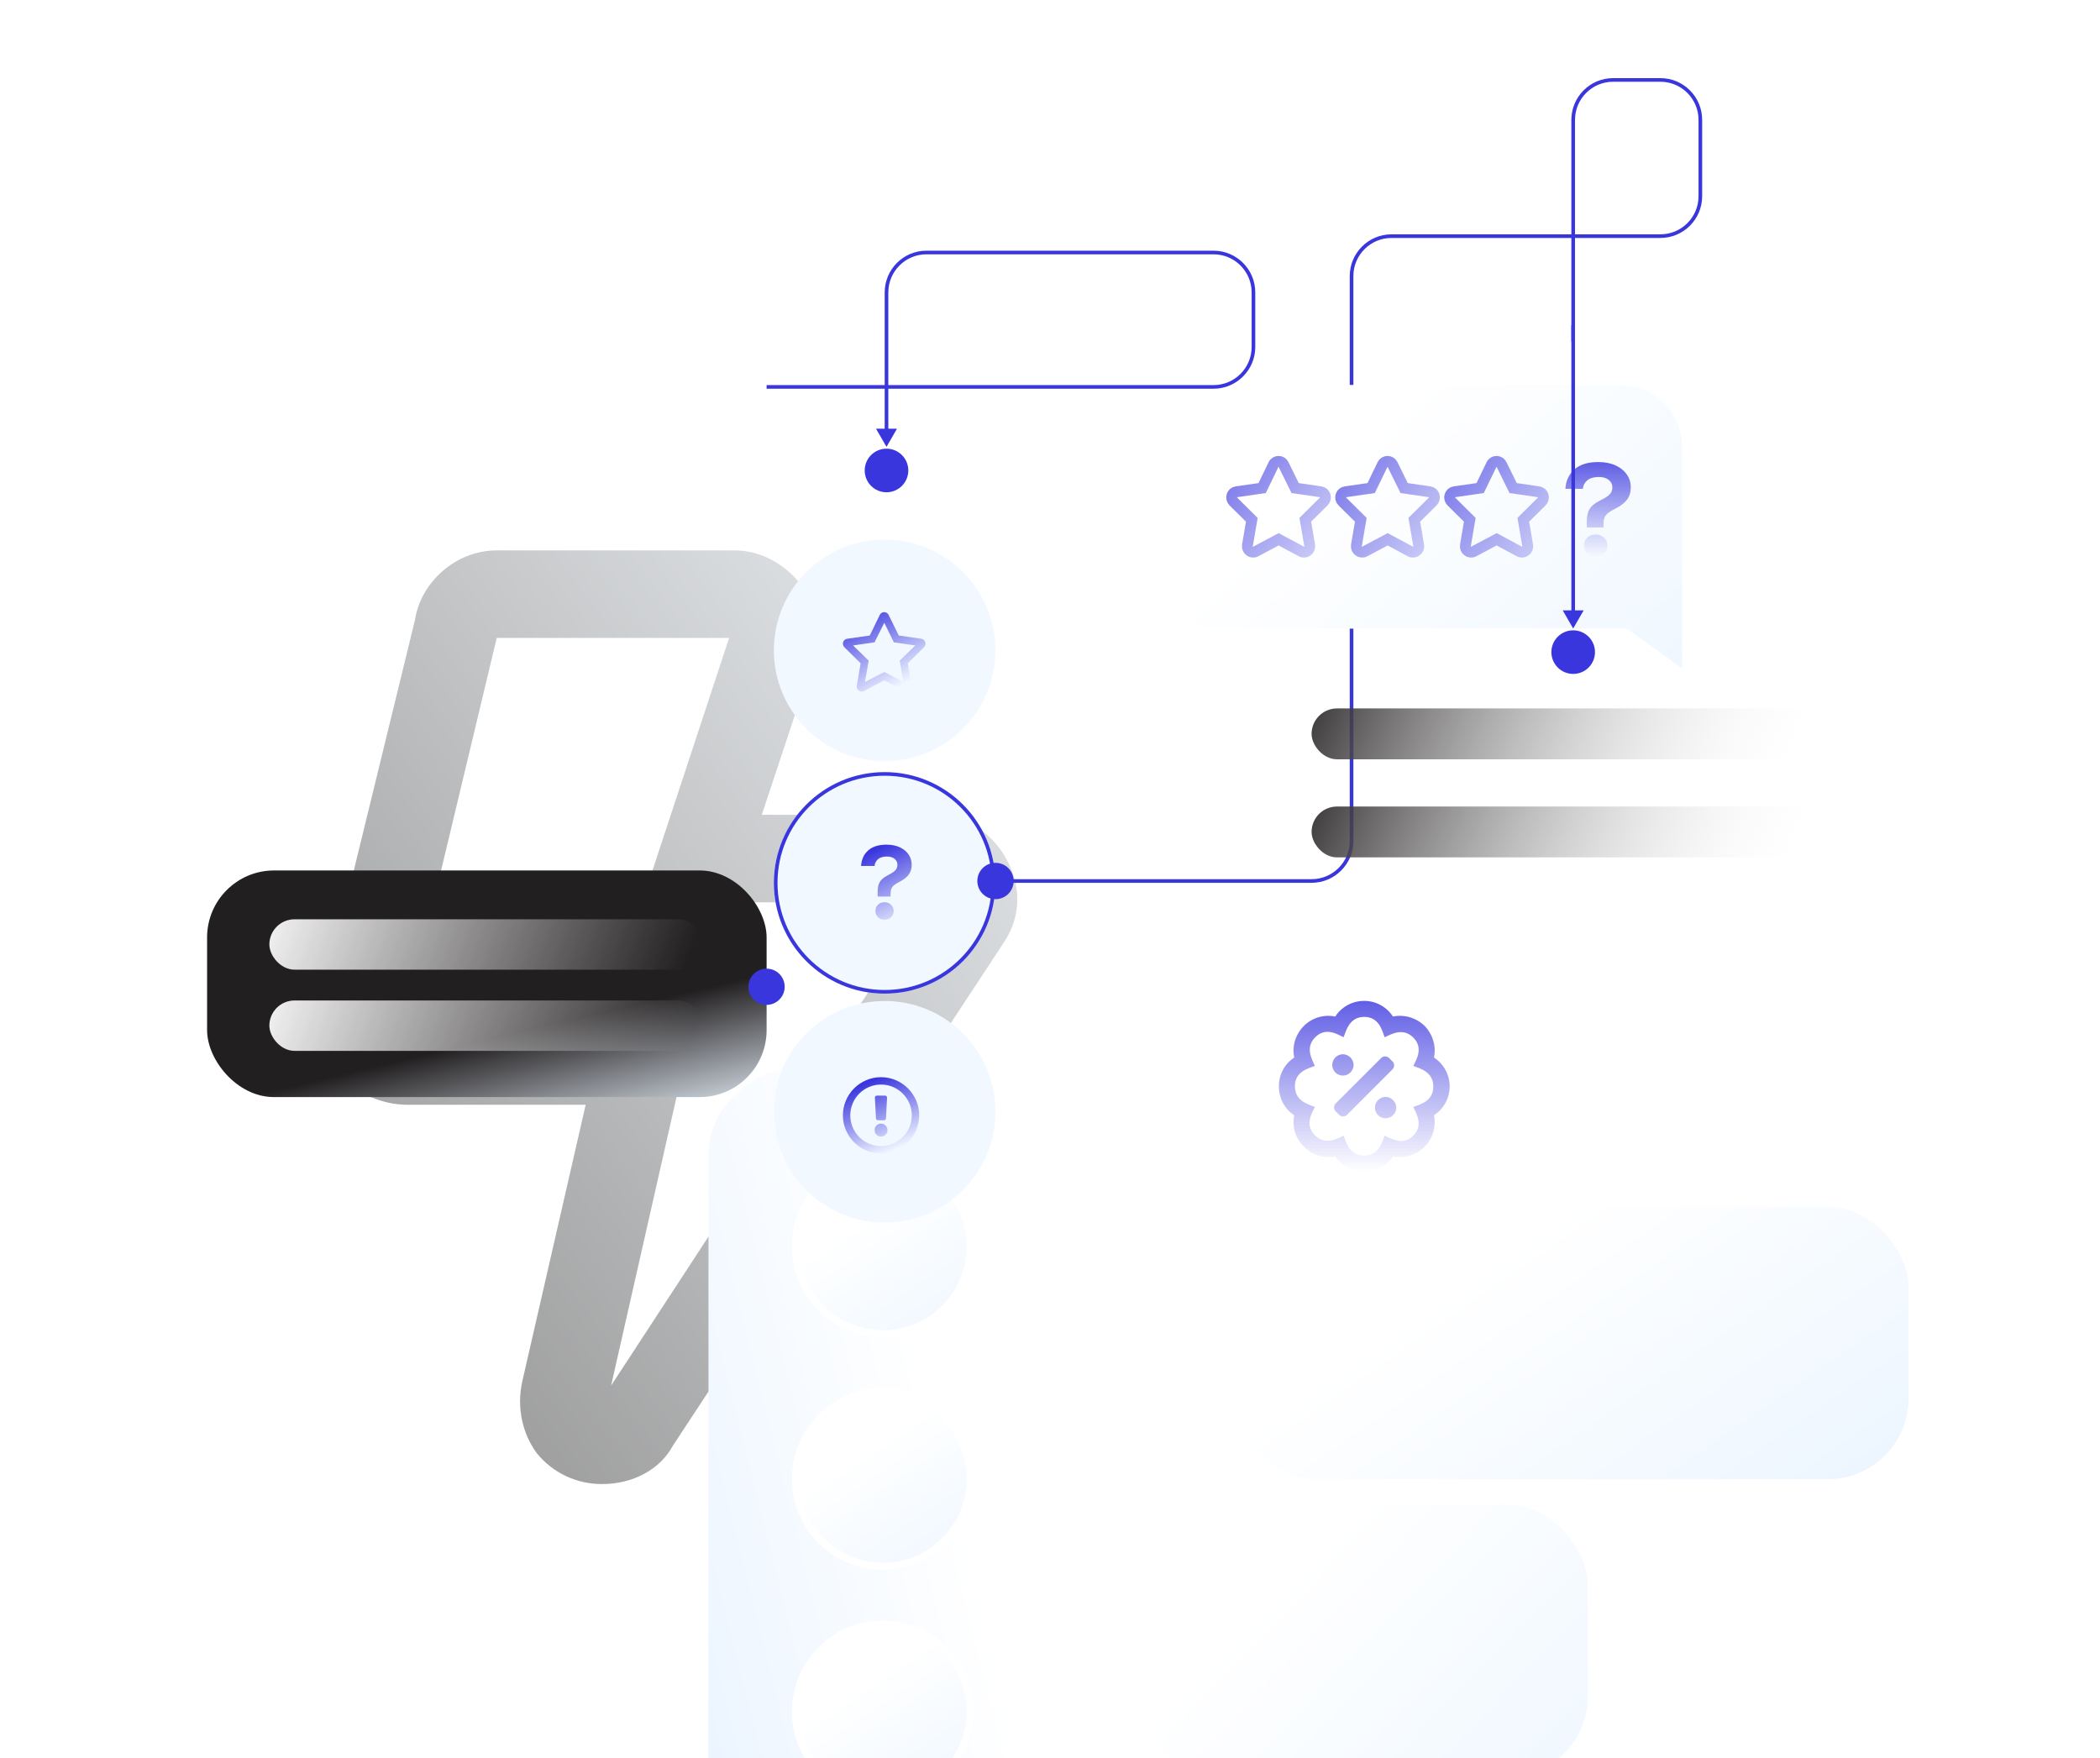 <svg width="578" height="484" viewBox="0 0 578 484" fill="none" xmlns="http://www.w3.org/2000/svg">
<g opacity="0.4" filter="url(#filter0_f_1765_11172)">
<path d="M276.627 235.828C272.63 228.801 265.135 224.283 257.14 224.283H209.672L224.162 180.613C226.161 173.586 224.662 166.559 220.165 160.535C215.668 155.014 209.172 151.5 202.177 151.5H136.72C125.228 151.5 115.734 160.535 114.235 170.574L88.252 276.988C87.253 284.016 89.251 290.541 93.749 296.062C98.246 301.082 105.241 304.094 112.236 304.094H161.204L143.715 380.391C142.216 387.418 143.715 394.445 147.713 399.967C152.21 405.488 158.705 408.5 165.701 408.5C174.195 408.5 181.69 404.484 185.188 397.959L276.627 258.918C281.124 251.891 281.124 243.357 276.627 235.828ZM168.199 381.395L191.184 280H111.737L136.72 175.594H200.678L176.694 248.377H255.141L168.199 381.395Z" fill="url(#paint0_linear_1765_11172)"/>
</g>
<g opacity="0.8" filter="url(#filter1_f_1765_11172)">
<g filter="url(#filter2_dddddd_1765_11172)">
<rect x="314" y="261.5" width="123" height="75" rx="22.181" fill="url(#paint1_linear_1765_11172)"/>
</g>
<path d="M383.303 292.207L382.293 291.197C381.742 290.646 380.732 290.646 380.182 291.197L367.605 303.773C367.055 304.324 367.055 305.334 367.605 305.885L368.615 306.895C369.166 307.445 370.176 307.445 370.727 306.895L383.303 294.318C383.854 293.768 383.854 292.758 383.303 292.207ZM369.625 296.062C371.186 296.062 372.562 294.777 372.562 293.125C372.562 291.564 371.186 290.188 369.625 290.188C367.973 290.188 366.688 291.564 366.688 293.125C366.688 294.777 367.973 296.062 369.625 296.062ZM381.375 301.938C379.723 301.938 378.438 303.314 378.438 304.875C378.438 306.527 379.723 307.812 381.375 307.812C382.936 307.812 384.312 306.527 384.312 304.875C384.312 303.314 382.936 301.938 381.375 301.938ZM399 299C399 295.695 397.256 292.758 394.686 291.105C395.328 288.076 394.41 284.771 392.115 282.385C389.729 280.09 386.424 279.172 383.395 279.814C381.742 277.244 378.805 275.5 375.5 275.5C372.104 275.5 369.166 277.244 367.514 279.814C364.484 279.172 361.18 280.09 358.885 282.385C356.498 284.771 355.58 288.076 356.223 291.105C353.652 292.758 352 295.695 352 299C352 302.396 353.652 305.334 356.223 306.986C355.58 310.016 356.498 313.32 358.885 315.615C361.18 318.002 364.484 318.92 367.514 318.277C369.166 320.848 372.104 322.5 375.5 322.5C378.805 322.5 381.742 320.848 383.395 318.277C386.424 318.92 389.729 318.002 392.115 315.615C394.41 313.32 395.328 310.016 394.686 306.986C397.256 305.334 399 302.396 399 299ZM388.994 304.691C389.82 306.527 391.84 309.74 388.994 312.586C386.424 315.156 383.854 313.871 381.1 312.586C380.365 314.514 379.447 318.094 375.5 318.094C371.277 318.094 370.451 314.238 369.809 312.586C367.881 313.504 364.76 315.34 361.914 312.494C358.977 309.557 361.18 306.252 361.914 304.691C359.986 303.957 356.406 303.039 356.406 299C356.406 294.869 360.262 294.043 361.914 293.4C361.088 291.564 359.16 288.352 362.006 285.506C364.943 282.568 368.248 284.771 369.809 285.506C370.543 283.578 371.461 279.906 375.5 279.906C379.631 279.906 380.457 283.854 381.1 285.506C382.936 284.68 386.148 282.752 388.994 285.598C391.932 288.535 389.729 291.84 388.994 293.4C390.922 294.135 394.502 295.053 394.502 299.092C394.502 303.223 390.646 304.049 388.994 304.691Z" fill="url(#paint2_linear_1765_11172)"/>
</g>
<g filter="url(#filter3_dddddd_1765_11172)">
<rect x="292" y="129.5" width="227" height="97" rx="23.384" transform="rotate(90 292 129.5)" fill="url(#paint3_linear_1765_11172)"/>
</g>
<g filter="url(#filter4_i_1765_11172)">
<circle cx="243.487" cy="179.014" r="30.486" transform="rotate(-180 243.487 179.014)" fill="#F1F8FF"/>
</g>
<g filter="url(#filter5_dddddd_1765_11172)">
<circle cx="243" cy="178.5" r="25" transform="rotate(-180 243 178.5)" fill="url(#paint4_linear_1765_11172)"/>
<circle cx="243" cy="178.5" r="24.026" transform="rotate(-180 243 178.5)" stroke="white" stroke-width="1.948"/>
</g>
<path d="M253.59 175.826L247.383 174.93L244.577 169.252C244.11 168.271 242.664 168.228 242.154 169.252L239.391 174.93L233.142 175.826C232.036 175.997 231.611 177.363 232.419 178.174L236.883 182.571L235.82 188.76C235.65 189.87 236.84 190.724 237.818 190.212L243.387 187.266L248.914 190.212C249.891 190.724 251.082 189.87 250.912 188.76L249.849 182.571L254.313 178.174C255.121 177.363 254.695 175.997 253.59 175.826ZM247.638 181.845L248.659 187.736L243.387 184.961L238.073 187.736L239.093 181.845L234.8 177.662L240.709 176.808L243.387 171.429L246.023 176.808L251.932 177.662L247.638 181.845Z" fill="url(#paint5_linear_1765_11172)"/>
<g filter="url(#filter6_i_1765_11172)">
<circle cx="243.487" cy="243.014" r="30.486" transform="rotate(-180 243.487 243.014)" fill="#F1F8FF"/>
</g>
<circle cx="243.487" cy="243.014" r="29.986" transform="rotate(-180 243.487 243.014)" stroke="#3A36DE"/>
<g filter="url(#filter7_dddddd_1765_11172)">
<circle cx="243" cy="242.5" r="25" transform="rotate(-180 243 242.5)" fill="url(#paint6_linear_1765_11172)"/>
<circle cx="243" cy="242.5" r="24.026" transform="rotate(-180 243 242.5)" stroke="white" stroke-width="1.948"/>
</g>
<path d="M241.564 246.79V245.568C241.564 244.683 241.664 243.955 241.866 243.385C242.077 242.815 242.4 242.337 242.833 241.95C243.276 241.553 243.86 241.171 244.586 240.805C245.22 240.479 245.714 240.179 246.067 239.904C246.419 239.619 246.661 239.329 246.792 239.034C246.933 238.739 247.003 238.393 247.003 237.996C247.003 237.355 246.747 236.826 246.233 236.408C245.719 235.981 245.019 235.767 244.132 235.767C243.075 235.767 242.259 236.006 241.684 236.485C241.12 236.953 240.798 237.579 240.717 238.362H237C237.111 236.591 237.756 235.172 238.934 234.103C240.123 233.034 241.805 232.5 243.981 232.5C245.412 232.5 246.646 232.744 247.683 233.233C248.721 233.721 249.522 234.383 250.086 235.217C250.65 236.052 250.932 236.988 250.932 238.027C250.932 239.085 250.665 239.981 250.131 240.713C249.608 241.446 248.787 242.098 247.668 242.668C247.014 243.003 246.5 243.319 246.127 243.614C245.764 243.909 245.507 244.235 245.356 244.591C245.205 244.937 245.13 245.375 245.13 245.904V246.79H241.564ZM243.437 253.14C242.702 253.14 242.102 252.911 241.639 252.453C241.186 251.995 240.959 251.436 240.959 250.774C240.959 250.082 241.186 249.507 241.639 249.049C242.102 248.581 242.697 248.347 243.422 248.347C244.158 248.347 244.767 248.581 245.251 249.049C245.734 249.507 245.976 250.077 245.976 250.759C245.976 251.431 245.734 251.995 245.251 252.453C244.767 252.911 244.163 253.14 243.437 253.14Z" fill="url(#paint7_linear_1765_11172)"/>
<g filter="url(#filter8_i_1765_11172)">
<circle cx="243.487" cy="306.014" r="30.486" transform="rotate(-180 243.487 306.014)" fill="#F1F8FF"/>
</g>
<g filter="url(#filter9_dddddd_1765_11172)">
<circle cx="243" cy="306.5" r="25" transform="rotate(-180 243 306.5)" fill="url(#paint8_linear_1765_11172)"/>
<circle cx="243" cy="306.5" r="24.026" transform="rotate(-180 243 306.5)" stroke="white" stroke-width="1.948"/>
</g>
<path d="M242.5 296.5C236.7 296.5 232 301.242 232 307C232 312.8 236.7 317.5 242.5 317.5C248.258 317.5 253 312.8 253 307C253 301.242 248.258 296.5 242.5 296.5ZM242.5 315.468C237.8 315.468 234.032 311.7 234.032 307C234.032 302.343 237.8 298.532 242.5 298.532C247.157 298.532 250.968 302.343 250.968 307C250.968 311.7 247.157 315.468 242.5 315.468ZM244.278 311.065C244.278 310.091 243.474 309.286 242.5 309.286C241.484 309.286 240.722 310.091 240.722 311.065C240.722 312.081 241.484 312.843 242.5 312.843C243.474 312.843 244.278 312.081 244.278 311.065ZM240.806 302.131L241.103 307.889C241.103 308.143 241.357 308.355 241.611 308.355H243.347C243.601 308.355 243.855 308.143 243.855 307.889L244.151 302.131C244.151 301.835 243.94 301.581 243.643 301.581H241.315C241.018 301.581 240.806 301.835 240.806 302.131Z" fill="url(#paint9_linear_1765_11172)"/>
<circle cx="244" cy="129.5" r="6" transform="rotate(-180 244 129.5)" fill="#3A36DE"/>
<ellipse cx="274" cy="242.5" rx="5" ry="5" transform="rotate(-180 274 242.5)" fill="#3A36DE"/>
<g filter="url(#filter10_dddddd_1765_11172)">
<rect x="57" y="75" width="154" height="62.385" rx="18.437" fill="url(#paint10_linear_1765_11172)"/>
<rect x="74.138" y="88.437" width="119.454" height="13.872" rx="6.936" fill="url(#paint11_linear_1765_11172)"/>
<rect x="74.138" y="110.787" width="119.454" height="13.872" rx="6.936" fill="url(#paint12_linear_1765_11172)"/>
<circle cx="210.987" cy="107.013" r="4.987" transform="rotate(-180 210.987 107.013)" fill="#3A36DE"/>
</g>
<path d="M278 242.5H361C367.075 242.5 372 237.575 372 231.5V76C372 69.925 376.925 65 383 65H457C463.075 65 468 60.075 468 54V33C468 26.925 463.075 22 457 22H444C437.925 22 433 26.925 433 33V94" stroke="#3A36DE"/>
<g filter="url(#filter11_f_1765_11172)">
<path fill-rule="evenodd" clip-rule="evenodd" d="M336 106C326.611 106 319 113.611 319 123V156C319 165.389 326.611 173 336 173H446C446.552 173 447.097 172.974 447.635 172.922L463 184V156V152V123C463 113.611 455.389 106 446 106H336Z" fill="white"/>
<g opacity="0.8" filter="url(#filter12_b_1765_11172)">
<path fill-rule="evenodd" clip-rule="evenodd" d="M336 106C326.611 106 319 113.611 319 123V156C319 165.389 326.611 173 336 173H446C446.552 173 447.097 172.974 447.635 172.922L463 184V156V152V123C463 113.611 455.389 106 446 106H336Z" fill="url(#paint13_linear_1765_11172)"/>
</g>
<path opacity="0.8" d="M363.52 135.371L356.471 134.347L353.284 127.86C352.753 126.738 351.111 126.689 350.532 127.86L347.394 134.347L340.296 135.371C339.041 135.567 338.558 137.127 339.476 138.054L344.545 143.078L343.338 150.151C343.145 151.419 344.497 152.394 345.607 151.809L351.932 148.444L358.209 151.809C359.319 152.394 360.671 151.419 360.478 150.151L359.271 143.078L364.34 138.054C365.258 137.127 364.775 135.567 363.52 135.371Z" stroke="url(#paint14_linear_1765_11172)" stroke-width="3"/>
<path opacity="0.8" d="M393.52 135.371L386.471 134.347L383.284 127.86C382.753 126.738 381.111 126.689 380.532 127.86L377.394 134.347L370.296 135.371C369.041 135.567 368.558 137.127 369.476 138.054L374.545 143.078L373.338 150.151C373.145 151.419 374.497 152.394 375.607 151.809L381.932 148.444L388.209 151.809C389.319 152.394 390.671 151.419 390.478 150.151L389.271 143.078L394.34 138.054C395.258 137.127 394.775 135.567 393.52 135.371Z" stroke="url(#paint15_linear_1765_11172)" stroke-width="3"/>
<path opacity="0.8" d="M423.52 135.371L416.471 134.347L413.284 127.86C412.753 126.738 411.111 126.689 410.532 127.86L407.394 134.347L400.296 135.371C399.041 135.567 398.558 137.127 399.476 138.054L404.545 143.078L403.338 150.151C403.145 151.419 404.497 152.394 405.607 151.809L411.932 148.444L418.209 151.809C419.319 152.394 420.671 151.419 420.478 150.151L419.271 143.078L424.34 138.054C425.258 137.127 424.775 135.567 423.52 135.371Z" stroke="url(#paint16_linear_1765_11172)" stroke-width="3"/>
<path opacity="0.8" d="M436.749 145.181V143.642C436.749 142.527 436.879 141.61 437.139 140.892C437.413 140.174 437.829 139.572 438.389 139.084C438.961 138.584 439.716 138.104 440.653 137.642C441.473 137.232 442.111 136.854 442.567 136.508C443.022 136.149 443.335 135.783 443.504 135.411C443.686 135.04 443.777 134.604 443.777 134.104C443.777 133.296 443.445 132.629 442.781 132.104C442.118 131.565 441.213 131.296 440.068 131.296C438.701 131.296 437.647 131.597 436.905 132.2C436.176 132.79 435.76 133.578 435.656 134.565H430.853C430.996 132.334 431.829 130.546 433.352 129.2C434.888 127.854 437.061 127.181 439.873 127.181C441.721 127.181 443.315 127.488 444.656 128.104C445.996 128.719 447.031 129.552 447.76 130.604C448.489 131.655 448.853 132.834 448.853 134.142C448.853 135.475 448.508 136.604 447.818 137.527C447.142 138.45 446.081 139.27 444.636 139.988C443.79 140.411 443.126 140.809 442.645 141.181C442.176 141.552 441.844 141.963 441.649 142.411C441.454 142.847 441.356 143.399 441.356 144.065V145.181H436.749ZM439.17 153.181C438.22 153.181 437.445 152.892 436.847 152.315C436.261 151.738 435.968 151.033 435.968 150.2C435.968 149.328 436.261 148.604 436.847 148.027C437.445 147.437 438.213 147.142 439.15 147.142C440.1 147.142 440.888 147.437 441.512 148.027C442.137 148.604 442.45 149.322 442.45 150.181C442.45 151.027 442.137 151.738 441.512 152.315C440.888 152.892 440.107 153.181 439.17 153.181Z" fill="url(#paint17_linear_1765_11172)"/>
</g>
<g filter="url(#filter13_dddddd_1765_11172)">
<g filter="url(#filter14_b_1765_11172)">
<rect x="340" y="179.5" width="185.279" height="75.056" rx="22.181" fill="url(#paint18_linear_1765_11172)"/>
</g>
</g>
<rect x="361" y="195" width="143" height="14" rx="7" fill="url(#paint19_linear_1765_11172)"/>
<rect x="361" y="222" width="143" height="14" rx="7" fill="url(#paint20_linear_1765_11172)"/>
<circle cx="433" cy="179.5" r="6" transform="rotate(-180 433 179.5)" fill="#3A36DE"/>
<path d="M433 173L435.887 168H430.113L433 173ZM432.5 89.5V168.5H433.5V89.5H432.5Z" fill="#3A36DE"/>
<path d="M244 123L246.887 118H241.113L244 123ZM211 107H334V106H211V107ZM345.5 95.5V80.5H344.5V95.5H345.5ZM334 69H255V70H334V69ZM243.5 80.5V118.5H244.5V80.5H243.5ZM255 69C248.649 69 243.5 74.149 243.5 80.5H244.5C244.5 74.701 249.201 70 255 70V69ZM345.5 80.5C345.5 74.149 340.351 69 334 69V70C339.799 70 344.5 74.701 344.5 80.5H345.5ZM334 107C340.351 107 345.5 101.851 345.5 95.5H344.5C344.5 101.299 339.799 106 334 106V107Z" fill="#3A36DE"/>
<defs>
<filter id="filter0_f_1765_11172" x="76" y="139.5" width="216" height="281" filterUnits="userSpaceOnUse" color-interpolation-filters="sRGB">
<feFlood flood-opacity="0" result="BackgroundImageFix"/>
<feBlend mode="normal" in="SourceGraphic" in2="BackgroundImageFix" result="shape"/>
<feGaussianBlur stdDeviation="6" result="effect1_foregroundBlur_1765_11172"/>
</filter>
<filter id="filter1_f_1765_11172" x="310" y="257.5" width="131" height="83" filterUnits="userSpaceOnUse" color-interpolation-filters="sRGB">
<feFlood flood-opacity="0" result="BackgroundImageFix"/>
<feBlend mode="normal" in="SourceGraphic" in2="BackgroundImageFix" result="shape"/>
<feGaussianBlur stdDeviation="2" result="effect1_foregroundBlur_1765_11172"/>
</filter>
<filter id="filter2_dddddd_1765_11172" x="261.674" y="260.652" width="227.652" height="193.582" filterUnits="userSpaceOnUse" color-interpolation-filters="sRGB">
<feFlood flood-opacity="0" result="BackgroundImageFix"/>
<feColorMatrix in="SourceAlpha" type="matrix" values="0 0 0 0 0 0 0 0 0 0 0 0 0 0 0 0 0 0 127 0" result="hardAlpha"/>
<feOffset dy="1.211"/>
<feGaussianBlur stdDeviation="1.03"/>
<feColorMatrix type="matrix" values="0 0 0 0 0 0 0 0 0 0 0 0 0 0 0 0 0 0 0.012 0"/>
<feBlend mode="normal" in2="BackgroundImageFix" result="effect1_dropShadow_1765_11172"/>
<feColorMatrix in="SourceAlpha" type="matrix" values="0 0 0 0 0 0 0 0 0 0 0 0 0 0 0 0 0 0 127 0" result="hardAlpha"/>
<feOffset dy="5.33"/>
<feGaussianBlur stdDeviation="2.132"/>
<feColorMatrix type="matrix" values="0 0 0 0 0 0 0 0 0 0 0 0 0 0 0 0 0 0 0.02 0"/>
<feBlend mode="normal" in2="effect1_dropShadow_1765_11172" result="effect2_dropShadow_1765_11172"/>
<feColorMatrix in="SourceAlpha" type="matrix" values="0 0 0 0 0 0 0 0 0 0 0 0 0 0 0 0 0 0 127 0" result="hardAlpha"/>
<feOffset dy="13.082"/>
<feGaussianBlur stdDeviation="4.252"/>
<feColorMatrix type="matrix" values="0 0 0 0 0 0 0 0 0 0 0 0 0 0 0 0 0 0 0.025 0"/>
<feBlend mode="normal" in2="effect2_dropShadow_1765_11172" result="effect3_dropShadow_1765_11172"/>
<feColorMatrix in="SourceAlpha" type="matrix" values="0 0 0 0 0 0 0 0 0 0 0 0 0 0 0 0 0 0 127 0" result="hardAlpha"/>
<feOffset dy="25.194"/>
<feGaussianBlur stdDeviation="8.333"/>
<feColorMatrix type="matrix" values="0 0 0 0 0 0 0 0 0 0 0 0 0 0 0 0 0 0 0.03 0"/>
<feBlend mode="normal" in2="effect3_dropShadow_1765_11172" result="effect4_dropShadow_1765_11172"/>
<feColorMatrix in="SourceAlpha" type="matrix" values="0 0 0 0 0 0 0 0 0 0 0 0 0 0 0 0 0 0 127 0" result="hardAlpha"/>
<feOffset dy="42.394"/>
<feGaussianBlur stdDeviation="15.322"/>
<feColorMatrix type="matrix" values="0 0 0 0 0 0 0 0 0 0 0 0 0 0 0 0 0 0 0.038 0"/>
<feBlend mode="normal" in2="effect4_dropShadow_1765_11172" result="effect5_dropShadow_1765_11172"/>
<feColorMatrix in="SourceAlpha" type="matrix" values="0 0 0 0 0 0 0 0 0 0 0 0 0 0 0 0 0 0 127 0" result="hardAlpha"/>
<feOffset dy="65.408"/>
<feGaussianBlur stdDeviation="26.163"/>
<feColorMatrix type="matrix" values="0 0 0 0 0 0 0 0 0 0 0 0 0 0 0 0 0 0 0.05 0"/>
<feBlend mode="normal" in2="effect5_dropShadow_1765_11172" result="effect6_dropShadow_1765_11172"/>
<feBlend mode="normal" in="SourceGraphic" in2="effect6_dropShadow_1765_11172" result="shape"/>
</filter>
<filter id="filter3_dddddd_1765_11172" x="138.566" y="128.586" width="209.868" height="354.891" filterUnits="userSpaceOnUse" color-interpolation-filters="sRGB">
<feFlood flood-opacity="0" result="BackgroundImageFix"/>
<feColorMatrix in="SourceAlpha" type="matrix" values="0 0 0 0 0 0 0 0 0 0 0 0 0 0 0 0 0 0 127 0" result="hardAlpha"/>
<feOffset dy="1.306"/>
<feGaussianBlur stdDeviation="1.11"/>
<feColorMatrix type="matrix" values="0 0 0 0 0 0 0 0 0 0 0 0 0 0 0 0 0 0 0.012 0"/>
<feBlend mode="normal" in2="BackgroundImageFix" result="effect1_dropShadow_1765_11172"/>
<feColorMatrix in="SourceAlpha" type="matrix" values="0 0 0 0 0 0 0 0 0 0 0 0 0 0 0 0 0 0 127 0" result="hardAlpha"/>
<feOffset dy="5.748"/>
<feGaussianBlur stdDeviation="2.299"/>
<feColorMatrix type="matrix" values="0 0 0 0 0 0 0 0 0 0 0 0 0 0 0 0 0 0 0.02 0"/>
<feBlend mode="normal" in2="effect1_dropShadow_1765_11172" result="effect2_dropShadow_1765_11172"/>
<feColorMatrix in="SourceAlpha" type="matrix" values="0 0 0 0 0 0 0 0 0 0 0 0 0 0 0 0 0 0 127 0" result="hardAlpha"/>
<feOffset dy="14.108"/>
<feGaussianBlur stdDeviation="4.585"/>
<feColorMatrix type="matrix" values="0 0 0 0 0 0 0 0 0 0 0 0 0 0 0 0 0 0 0.025 0"/>
<feBlend mode="normal" in2="effect2_dropShadow_1765_11172" result="effect3_dropShadow_1765_11172"/>
<feColorMatrix in="SourceAlpha" type="matrix" values="0 0 0 0 0 0 0 0 0 0 0 0 0 0 0 0 0 0 127 0" result="hardAlpha"/>
<feOffset dy="27.172"/>
<feGaussianBlur stdDeviation="8.988"/>
<feColorMatrix type="matrix" values="0 0 0 0 0 0 0 0 0 0 0 0 0 0 0 0 0 0 0.03 0"/>
<feBlend mode="normal" in2="effect3_dropShadow_1765_11172" result="effect4_dropShadow_1765_11172"/>
<feColorMatrix in="SourceAlpha" type="matrix" values="0 0 0 0 0 0 0 0 0 0 0 0 0 0 0 0 0 0 127 0" result="hardAlpha"/>
<feOffset dy="45.722"/>
<feGaussianBlur stdDeviation="16.525"/>
<feColorMatrix type="matrix" values="0 0 0 0 0 0 0 0 0 0 0 0 0 0 0 0 0 0 0.038 0"/>
<feBlend mode="normal" in2="effect4_dropShadow_1765_11172" result="effect5_dropShadow_1765_11172"/>
<feColorMatrix in="SourceAlpha" type="matrix" values="0 0 0 0 0 0 0 0 0 0 0 0 0 0 0 0 0 0 127 0" result="hardAlpha"/>
<feOffset dy="70.543"/>
<feGaussianBlur stdDeviation="28.217"/>
<feColorMatrix type="matrix" values="0 0 0 0 0 0 0 0 0 0 0 0 0 0 0 0 0 0 0.05 0"/>
<feBlend mode="normal" in2="effect5_dropShadow_1765_11172" result="effect6_dropShadow_1765_11172"/>
<feBlend mode="normal" in="SourceGraphic" in2="effect6_dropShadow_1765_11172" result="shape"/>
</filter>
<filter id="filter4_i_1765_11172" x="213" y="148.527" width="60.973" height="60.973" filterUnits="userSpaceOnUse" color-interpolation-filters="sRGB">
<feFlood flood-opacity="0" result="BackgroundImageFix"/>
<feBlend mode="normal" in="SourceGraphic" in2="BackgroundImageFix" result="shape"/>
<feColorMatrix in="SourceAlpha" type="matrix" values="0 0 0 0 0 0 0 0 0 0 0 0 0 0 0 0 0 0 127 0" result="hardAlpha"/>
<feOffset/>
<feGaussianBlur stdDeviation="3.605"/>
<feComposite in2="hardAlpha" operator="arithmetic" k2="-1" k3="1"/>
<feColorMatrix type="matrix" values="0 0 0 0 0 0 0 0 0 0 0 0 0 0 0 0 0 0 0.1 0"/>
<feBlend mode="normal" in2="shape" result="effect1_innerShadow_1765_11172"/>
</filter>
<filter id="filter5_dddddd_1765_11172" x="161.566" y="152.586" width="162.868" height="177.891" filterUnits="userSpaceOnUse" color-interpolation-filters="sRGB">
<feFlood flood-opacity="0" result="BackgroundImageFix"/>
<feColorMatrix in="SourceAlpha" type="matrix" values="0 0 0 0 0 0 0 0 0 0 0 0 0 0 0 0 0 0 127 0" result="hardAlpha"/>
<feOffset dy="1.306"/>
<feGaussianBlur stdDeviation="1.11"/>
<feColorMatrix type="matrix" values="0 0 0 0 0 0 0 0 0 0 0 0 0 0 0 0 0 0 0.012 0"/>
<feBlend mode="normal" in2="BackgroundImageFix" result="effect1_dropShadow_1765_11172"/>
<feColorMatrix in="SourceAlpha" type="matrix" values="0 0 0 0 0 0 0 0 0 0 0 0 0 0 0 0 0 0 127 0" result="hardAlpha"/>
<feOffset dy="5.748"/>
<feGaussianBlur stdDeviation="2.299"/>
<feColorMatrix type="matrix" values="0 0 0 0 0 0 0 0 0 0 0 0 0 0 0 0 0 0 0.02 0"/>
<feBlend mode="normal" in2="effect1_dropShadow_1765_11172" result="effect2_dropShadow_1765_11172"/>
<feColorMatrix in="SourceAlpha" type="matrix" values="0 0 0 0 0 0 0 0 0 0 0 0 0 0 0 0 0 0 127 0" result="hardAlpha"/>
<feOffset dy="14.108"/>
<feGaussianBlur stdDeviation="4.585"/>
<feColorMatrix type="matrix" values="0 0 0 0 0 0 0 0 0 0 0 0 0 0 0 0 0 0 0.025 0"/>
<feBlend mode="normal" in2="effect2_dropShadow_1765_11172" result="effect3_dropShadow_1765_11172"/>
<feColorMatrix in="SourceAlpha" type="matrix" values="0 0 0 0 0 0 0 0 0 0 0 0 0 0 0 0 0 0 127 0" result="hardAlpha"/>
<feOffset dy="27.172"/>
<feGaussianBlur stdDeviation="8.988"/>
<feColorMatrix type="matrix" values="0 0 0 0 0 0 0 0 0 0 0 0 0 0 0 0 0 0 0.03 0"/>
<feBlend mode="normal" in2="effect3_dropShadow_1765_11172" result="effect4_dropShadow_1765_11172"/>
<feColorMatrix in="SourceAlpha" type="matrix" values="0 0 0 0 0 0 0 0 0 0 0 0 0 0 0 0 0 0 127 0" result="hardAlpha"/>
<feOffset dy="45.722"/>
<feGaussianBlur stdDeviation="16.525"/>
<feColorMatrix type="matrix" values="0 0 0 0 0 0 0 0 0 0 0 0 0 0 0 0 0 0 0.038 0"/>
<feBlend mode="normal" in2="effect4_dropShadow_1765_11172" result="effect5_dropShadow_1765_11172"/>
<feColorMatrix in="SourceAlpha" type="matrix" values="0 0 0 0 0 0 0 0 0 0 0 0 0 0 0 0 0 0 127 0" result="hardAlpha"/>
<feOffset dy="70.543"/>
<feGaussianBlur stdDeviation="28.217"/>
<feColorMatrix type="matrix" values="0 0 0 0 0 0 0 0 0 0 0 0 0 0 0 0 0 0 0.05 0"/>
<feBlend mode="normal" in2="effect5_dropShadow_1765_11172" result="effect6_dropShadow_1765_11172"/>
<feBlend mode="normal" in="SourceGraphic" in2="effect6_dropShadow_1765_11172" result="shape"/>
</filter>
<filter id="filter6_i_1765_11172" x="213" y="212.527" width="60.973" height="60.973" filterUnits="userSpaceOnUse" color-interpolation-filters="sRGB">
<feFlood flood-opacity="0" result="BackgroundImageFix"/>
<feBlend mode="normal" in="SourceGraphic" in2="BackgroundImageFix" result="shape"/>
<feColorMatrix in="SourceAlpha" type="matrix" values="0 0 0 0 0 0 0 0 0 0 0 0 0 0 0 0 0 0 127 0" result="hardAlpha"/>
<feOffset/>
<feGaussianBlur stdDeviation="2.593"/>
<feComposite in2="hardAlpha" operator="arithmetic" k2="-1" k3="1"/>
<feColorMatrix type="matrix" values="0 0 0 0 0 0 0 0 0 0 0 0 0 0 0 0 0 0 0.1 0"/>
<feBlend mode="normal" in2="shape" result="effect1_innerShadow_1765_11172"/>
</filter>
<filter id="filter7_dddddd_1765_11172" x="161.566" y="216.586" width="162.868" height="177.891" filterUnits="userSpaceOnUse" color-interpolation-filters="sRGB">
<feFlood flood-opacity="0" result="BackgroundImageFix"/>
<feColorMatrix in="SourceAlpha" type="matrix" values="0 0 0 0 0 0 0 0 0 0 0 0 0 0 0 0 0 0 127 0" result="hardAlpha"/>
<feOffset dy="1.306"/>
<feGaussianBlur stdDeviation="1.11"/>
<feColorMatrix type="matrix" values="0 0 0 0 0 0 0 0 0 0 0 0 0 0 0 0 0 0 0.012 0"/>
<feBlend mode="normal" in2="BackgroundImageFix" result="effect1_dropShadow_1765_11172"/>
<feColorMatrix in="SourceAlpha" type="matrix" values="0 0 0 0 0 0 0 0 0 0 0 0 0 0 0 0 0 0 127 0" result="hardAlpha"/>
<feOffset dy="5.748"/>
<feGaussianBlur stdDeviation="2.299"/>
<feColorMatrix type="matrix" values="0 0 0 0 0 0 0 0 0 0 0 0 0 0 0 0 0 0 0.02 0"/>
<feBlend mode="normal" in2="effect1_dropShadow_1765_11172" result="effect2_dropShadow_1765_11172"/>
<feColorMatrix in="SourceAlpha" type="matrix" values="0 0 0 0 0 0 0 0 0 0 0 0 0 0 0 0 0 0 127 0" result="hardAlpha"/>
<feOffset dy="14.108"/>
<feGaussianBlur stdDeviation="4.585"/>
<feColorMatrix type="matrix" values="0 0 0 0 0 0 0 0 0 0 0 0 0 0 0 0 0 0 0.025 0"/>
<feBlend mode="normal" in2="effect2_dropShadow_1765_11172" result="effect3_dropShadow_1765_11172"/>
<feColorMatrix in="SourceAlpha" type="matrix" values="0 0 0 0 0 0 0 0 0 0 0 0 0 0 0 0 0 0 127 0" result="hardAlpha"/>
<feOffset dy="27.172"/>
<feGaussianBlur stdDeviation="8.988"/>
<feColorMatrix type="matrix" values="0 0 0 0 0 0 0 0 0 0 0 0 0 0 0 0 0 0 0.03 0"/>
<feBlend mode="normal" in2="effect3_dropShadow_1765_11172" result="effect4_dropShadow_1765_11172"/>
<feColorMatrix in="SourceAlpha" type="matrix" values="0 0 0 0 0 0 0 0 0 0 0 0 0 0 0 0 0 0 127 0" result="hardAlpha"/>
<feOffset dy="45.722"/>
<feGaussianBlur stdDeviation="16.525"/>
<feColorMatrix type="matrix" values="0 0 0 0 0 0 0 0 0 0 0 0 0 0 0 0 0 0 0.038 0"/>
<feBlend mode="normal" in2="effect4_dropShadow_1765_11172" result="effect5_dropShadow_1765_11172"/>
<feColorMatrix in="SourceAlpha" type="matrix" values="0 0 0 0 0 0 0 0 0 0 0 0 0 0 0 0 0 0 127 0" result="hardAlpha"/>
<feOffset dy="70.543"/>
<feGaussianBlur stdDeviation="28.217"/>
<feColorMatrix type="matrix" values="0 0 0 0 0 0 0 0 0 0 0 0 0 0 0 0 0 0 0.05 0"/>
<feBlend mode="normal" in2="effect5_dropShadow_1765_11172" result="effect6_dropShadow_1765_11172"/>
<feBlend mode="normal" in="SourceGraphic" in2="effect6_dropShadow_1765_11172" result="shape"/>
</filter>
<filter id="filter8_i_1765_11172" x="213" y="275.527" width="60.973" height="60.973" filterUnits="userSpaceOnUse" color-interpolation-filters="sRGB">
<feFlood flood-opacity="0" result="BackgroundImageFix"/>
<feBlend mode="normal" in="SourceGraphic" in2="BackgroundImageFix" result="shape"/>
<feColorMatrix in="SourceAlpha" type="matrix" values="0 0 0 0 0 0 0 0 0 0 0 0 0 0 0 0 0 0 127 0" result="hardAlpha"/>
<feOffset/>
<feGaussianBlur stdDeviation="3.605"/>
<feComposite in2="hardAlpha" operator="arithmetic" k2="-1" k3="1"/>
<feColorMatrix type="matrix" values="0 0 0 0 0 0 0 0 0 0 0 0 0 0 0 0 0 0 0.1 0"/>
<feBlend mode="normal" in2="shape" result="effect1_innerShadow_1765_11172"/>
</filter>
<filter id="filter9_dddddd_1765_11172" x="161.566" y="280.586" width="162.868" height="177.891" filterUnits="userSpaceOnUse" color-interpolation-filters="sRGB">
<feFlood flood-opacity="0" result="BackgroundImageFix"/>
<feColorMatrix in="SourceAlpha" type="matrix" values="0 0 0 0 0 0 0 0 0 0 0 0 0 0 0 0 0 0 127 0" result="hardAlpha"/>
<feOffset dy="1.306"/>
<feGaussianBlur stdDeviation="1.11"/>
<feColorMatrix type="matrix" values="0 0 0 0 0 0 0 0 0 0 0 0 0 0 0 0 0 0 0.012 0"/>
<feBlend mode="normal" in2="BackgroundImageFix" result="effect1_dropShadow_1765_11172"/>
<feColorMatrix in="SourceAlpha" type="matrix" values="0 0 0 0 0 0 0 0 0 0 0 0 0 0 0 0 0 0 127 0" result="hardAlpha"/>
<feOffset dy="5.748"/>
<feGaussianBlur stdDeviation="2.299"/>
<feColorMatrix type="matrix" values="0 0 0 0 0 0 0 0 0 0 0 0 0 0 0 0 0 0 0.02 0"/>
<feBlend mode="normal" in2="effect1_dropShadow_1765_11172" result="effect2_dropShadow_1765_11172"/>
<feColorMatrix in="SourceAlpha" type="matrix" values="0 0 0 0 0 0 0 0 0 0 0 0 0 0 0 0 0 0 127 0" result="hardAlpha"/>
<feOffset dy="14.108"/>
<feGaussianBlur stdDeviation="4.585"/>
<feColorMatrix type="matrix" values="0 0 0 0 0 0 0 0 0 0 0 0 0 0 0 0 0 0 0.025 0"/>
<feBlend mode="normal" in2="effect2_dropShadow_1765_11172" result="effect3_dropShadow_1765_11172"/>
<feColorMatrix in="SourceAlpha" type="matrix" values="0 0 0 0 0 0 0 0 0 0 0 0 0 0 0 0 0 0 127 0" result="hardAlpha"/>
<feOffset dy="27.172"/>
<feGaussianBlur stdDeviation="8.988"/>
<feColorMatrix type="matrix" values="0 0 0 0 0 0 0 0 0 0 0 0 0 0 0 0 0 0 0.03 0"/>
<feBlend mode="normal" in2="effect3_dropShadow_1765_11172" result="effect4_dropShadow_1765_11172"/>
<feColorMatrix in="SourceAlpha" type="matrix" values="0 0 0 0 0 0 0 0 0 0 0 0 0 0 0 0 0 0 127 0" result="hardAlpha"/>
<feOffset dy="45.722"/>
<feGaussianBlur stdDeviation="16.525"/>
<feColorMatrix type="matrix" values="0 0 0 0 0 0 0 0 0 0 0 0 0 0 0 0 0 0 0.038 0"/>
<feBlend mode="normal" in2="effect4_dropShadow_1765_11172" result="effect5_dropShadow_1765_11172"/>
<feColorMatrix in="SourceAlpha" type="matrix" values="0 0 0 0 0 0 0 0 0 0 0 0 0 0 0 0 0 0 127 0" result="hardAlpha"/>
<feOffset dy="70.543"/>
<feGaussianBlur stdDeviation="28.217"/>
<feColorMatrix type="matrix" values="0 0 0 0 0 0 0 0 0 0 0 0 0 0 0 0 0 0 0.05 0"/>
<feBlend mode="normal" in2="effect5_dropShadow_1765_11172" result="effect6_dropShadow_1765_11172"/>
<feBlend mode="normal" in="SourceGraphic" in2="effect6_dropShadow_1765_11172" result="shape"/>
</filter>
<filter id="filter10_dddddd_1765_11172" x="0.566" y="74.086" width="271.842" height="190.276" filterUnits="userSpaceOnUse" color-interpolation-filters="sRGB">
<feFlood flood-opacity="0" result="BackgroundImageFix"/>
<feColorMatrix in="SourceAlpha" type="matrix" values="0 0 0 0 0 0 0 0 0 0 0 0 0 0 0 0 0 0 127 0" result="hardAlpha"/>
<feOffset dy="1.306"/>
<feGaussianBlur stdDeviation="1.11"/>
<feColorMatrix type="matrix" values="0 0 0 0 0 0 0 0 0 0 0 0 0 0 0 0 0 0 0.012 0"/>
<feBlend mode="normal" in2="BackgroundImageFix" result="effect1_dropShadow_1765_11172"/>
<feColorMatrix in="SourceAlpha" type="matrix" values="0 0 0 0 0 0 0 0 0 0 0 0 0 0 0 0 0 0 127 0" result="hardAlpha"/>
<feOffset dy="5.748"/>
<feGaussianBlur stdDeviation="2.299"/>
<feColorMatrix type="matrix" values="0 0 0 0 0 0 0 0 0 0 0 0 0 0 0 0 0 0 0.02 0"/>
<feBlend mode="normal" in2="effect1_dropShadow_1765_11172" result="effect2_dropShadow_1765_11172"/>
<feColorMatrix in="SourceAlpha" type="matrix" values="0 0 0 0 0 0 0 0 0 0 0 0 0 0 0 0 0 0 127 0" result="hardAlpha"/>
<feOffset dy="14.108"/>
<feGaussianBlur stdDeviation="4.585"/>
<feColorMatrix type="matrix" values="0 0 0 0 0 0 0 0 0 0 0 0 0 0 0 0 0 0 0.025 0"/>
<feBlend mode="normal" in2="effect2_dropShadow_1765_11172" result="effect3_dropShadow_1765_11172"/>
<feColorMatrix in="SourceAlpha" type="matrix" values="0 0 0 0 0 0 0 0 0 0 0 0 0 0 0 0 0 0 127 0" result="hardAlpha"/>
<feOffset dy="27.172"/>
<feGaussianBlur stdDeviation="8.988"/>
<feColorMatrix type="matrix" values="0 0 0 0 0 0 0 0 0 0 0 0 0 0 0 0 0 0 0.03 0"/>
<feBlend mode="normal" in2="effect3_dropShadow_1765_11172" result="effect4_dropShadow_1765_11172"/>
<feColorMatrix in="SourceAlpha" type="matrix" values="0 0 0 0 0 0 0 0 0 0 0 0 0 0 0 0 0 0 127 0" result="hardAlpha"/>
<feOffset dy="45.722"/>
<feGaussianBlur stdDeviation="16.525"/>
<feColorMatrix type="matrix" values="0 0 0 0 0 0 0 0 0 0 0 0 0 0 0 0 0 0 0.038 0"/>
<feBlend mode="normal" in2="effect4_dropShadow_1765_11172" result="effect5_dropShadow_1765_11172"/>
<feColorMatrix in="SourceAlpha" type="matrix" values="0 0 0 0 0 0 0 0 0 0 0 0 0 0 0 0 0 0 127 0" result="hardAlpha"/>
<feOffset dy="70.543"/>
<feGaussianBlur stdDeviation="28.217"/>
<feColorMatrix type="matrix" values="0 0 0 0 0 0 0 0 0 0 0 0 0 0 0 0 0 0 0.05 0"/>
<feBlend mode="normal" in2="effect5_dropShadow_1765_11172" result="effect6_dropShadow_1765_11172"/>
<feBlend mode="normal" in="SourceGraphic" in2="effect6_dropShadow_1765_11172" result="shape"/>
</filter>
<filter id="filter11_f_1765_11172" x="315" y="102" width="152" height="86" filterUnits="userSpaceOnUse" color-interpolation-filters="sRGB">
<feFlood flood-opacity="0" result="BackgroundImageFix"/>
<feBlend mode="normal" in="SourceGraphic" in2="BackgroundImageFix" result="shape"/>
<feGaussianBlur stdDeviation="2" result="effect1_foregroundBlur_1765_11172"/>
</filter>
<filter id="filter12_b_1765_11172" x="315.219" y="102.219" width="151.562" height="85.562" filterUnits="userSpaceOnUse" color-interpolation-filters="sRGB">
<feFlood flood-opacity="0" result="BackgroundImageFix"/>
<feGaussianBlur in="BackgroundImageFix" stdDeviation="1.891"/>
<feComposite in2="SourceAlpha" operator="in" result="effect1_backgroundBlur_1765_11172"/>
<feBlend mode="normal" in="SourceGraphic" in2="effect1_backgroundBlur_1765_11172" result="shape"/>
</filter>
<filter id="filter13_dddddd_1765_11172" x="287.674" y="178.652" width="289.931" height="193.638" filterUnits="userSpaceOnUse" color-interpolation-filters="sRGB">
<feFlood flood-opacity="0" result="BackgroundImageFix"/>
<feColorMatrix in="SourceAlpha" type="matrix" values="0 0 0 0 0 0 0 0 0 0 0 0 0 0 0 0 0 0 127 0" result="hardAlpha"/>
<feOffset dy="1.211"/>
<feGaussianBlur stdDeviation="1.03"/>
<feColorMatrix type="matrix" values="0 0 0 0 0 0 0 0 0 0 0 0 0 0 0 0 0 0 0.012 0"/>
<feBlend mode="normal" in2="BackgroundImageFix" result="effect1_dropShadow_1765_11172"/>
<feColorMatrix in="SourceAlpha" type="matrix" values="0 0 0 0 0 0 0 0 0 0 0 0 0 0 0 0 0 0 127 0" result="hardAlpha"/>
<feOffset dy="5.33"/>
<feGaussianBlur stdDeviation="2.132"/>
<feColorMatrix type="matrix" values="0 0 0 0 0 0 0 0 0 0 0 0 0 0 0 0 0 0 0.02 0"/>
<feBlend mode="normal" in2="effect1_dropShadow_1765_11172" result="effect2_dropShadow_1765_11172"/>
<feColorMatrix in="SourceAlpha" type="matrix" values="0 0 0 0 0 0 0 0 0 0 0 0 0 0 0 0 0 0 127 0" result="hardAlpha"/>
<feOffset dy="13.082"/>
<feGaussianBlur stdDeviation="4.252"/>
<feColorMatrix type="matrix" values="0 0 0 0 0 0 0 0 0 0 0 0 0 0 0 0 0 0 0.025 0"/>
<feBlend mode="normal" in2="effect2_dropShadow_1765_11172" result="effect3_dropShadow_1765_11172"/>
<feColorMatrix in="SourceAlpha" type="matrix" values="0 0 0 0 0 0 0 0 0 0 0 0 0 0 0 0 0 0 127 0" result="hardAlpha"/>
<feOffset dy="25.194"/>
<feGaussianBlur stdDeviation="8.333"/>
<feColorMatrix type="matrix" values="0 0 0 0 0 0 0 0 0 0 0 0 0 0 0 0 0 0 0.03 0"/>
<feBlend mode="normal" in2="effect3_dropShadow_1765_11172" result="effect4_dropShadow_1765_11172"/>
<feColorMatrix in="SourceAlpha" type="matrix" values="0 0 0 0 0 0 0 0 0 0 0 0 0 0 0 0 0 0 127 0" result="hardAlpha"/>
<feOffset dy="42.394"/>
<feGaussianBlur stdDeviation="15.322"/>
<feColorMatrix type="matrix" values="0 0 0 0 0 0 0 0 0 0 0 0 0 0 0 0 0 0 0.038 0"/>
<feBlend mode="normal" in2="effect4_dropShadow_1765_11172" result="effect5_dropShadow_1765_11172"/>
<feColorMatrix in="SourceAlpha" type="matrix" values="0 0 0 0 0 0 0 0 0 0 0 0 0 0 0 0 0 0 127 0" result="hardAlpha"/>
<feOffset dy="65.408"/>
<feGaussianBlur stdDeviation="26.163"/>
<feColorMatrix type="matrix" values="0 0 0 0 0 0 0 0 0 0 0 0 0 0 0 0 0 0 0.05 0"/>
<feBlend mode="normal" in2="effect5_dropShadow_1765_11172" result="effect6_dropShadow_1765_11172"/>
<feBlend mode="normal" in="SourceGraphic" in2="effect6_dropShadow_1765_11172" result="shape"/>
</filter>
<filter id="filter14_b_1765_11172" x="336.219" y="175.719" width="192.842" height="82.619" filterUnits="userSpaceOnUse" color-interpolation-filters="sRGB">
<feFlood flood-opacity="0" result="BackgroundImageFix"/>
<feGaussianBlur in="BackgroundImageFix" stdDeviation="1.891"/>
<feComposite in2="SourceAlpha" operator="in" result="effect1_backgroundBlur_1765_11172"/>
<feBlend mode="normal" in="SourceGraphic" in2="effect1_backgroundBlur_1765_11172" result="shape"/>
</filter>
<linearGradient id="paint0_linear_1765_11172" x1="125.172" y1="408.898" x2="386.388" y2="214.355" gradientUnits="userSpaceOnUse">
<stop/>
<stop offset="1" stop-color="#EBF5FF"/>
</linearGradient>
<linearGradient id="paint1_linear_1765_11172" x1="375.5" y1="261.5" x2="446.155" y2="329.248" gradientUnits="userSpaceOnUse">
<stop stop-color="white"/>
<stop offset="1" stop-color="#EBF5FF"/>
</linearGradient>
<linearGradient id="paint2_linear_1765_11172" x1="375.5" y1="275.5" x2="375.5" y2="322.5" gradientUnits="userSpaceOnUse">
<stop stop-color="#3A36DE"/>
<stop offset="1" stop-color="#3A36DE" stop-opacity="0"/>
</linearGradient>
<linearGradient id="paint3_linear_1765_11172" x1="547.421" y1="254.91" x2="506.524" y2="91.932" gradientUnits="userSpaceOnUse">
<stop offset="0.271" stop-color="#ECF5FF"/>
<stop offset="0.754" stop-color="white"/>
</linearGradient>
<linearGradient id="paint4_linear_1765_11172" x1="220.688" y1="141.9" x2="268" y2="212.168" gradientUnits="userSpaceOnUse">
<stop stop-color="#EBF5FF"/>
<stop offset="0.619" stop-color="white"/>
</linearGradient>
<linearGradient id="paint5_linear_1765_11172" x1="238.073" y1="166.591" x2="249.699" y2="187.761" gradientUnits="userSpaceOnUse">
<stop stop-color="#3A36DE"/>
<stop offset="1" stop-color="#3A36DE" stop-opacity="0"/>
</linearGradient>
<linearGradient id="paint6_linear_1765_11172" x1="220.688" y1="205.9" x2="268" y2="276.168" gradientUnits="userSpaceOnUse">
<stop stop-color="#EBF5FF"/>
<stop offset="0.619" stop-color="white"/>
</linearGradient>
<linearGradient id="paint7_linear_1765_11172" x1="243.966" y1="232.5" x2="253.558" y2="253.266" gradientUnits="userSpaceOnUse">
<stop stop-color="#3A36DE"/>
<stop offset="1" stop-color="#3A36DE" stop-opacity="0"/>
</linearGradient>
<linearGradient id="paint8_linear_1765_11172" x1="220.688" y1="269.9" x2="268" y2="340.168" gradientUnits="userSpaceOnUse">
<stop stop-color="#EBF5FF"/>
<stop offset="0.619" stop-color="white"/>
</linearGradient>
<linearGradient id="paint9_linear_1765_11172" x1="242.5" y1="296.5" x2="250" y2="315" gradientUnits="userSpaceOnUse">
<stop stop-color="#3A36DE"/>
<stop offset="1" stop-color="#3A36DE" stop-opacity="0"/>
</linearGradient>
<linearGradient id="paint10_linear_1765_11172" x1="230.281" y1="155.657" x2="205.196" y2="50.206" gradientUnits="userSpaceOnUse">
<stop offset="0.161" stop-color="#ECF5FF"/>
<stop offset="0.511" stop-color="#221F20"/>
</linearGradient>
<linearGradient id="paint11_linear_1765_11172" x1="65.386" y1="91.115" x2="177.808" y2="131.887" gradientUnits="userSpaceOnUse">
<stop stop-color="white"/>
<stop offset="1" stop-color="white" stop-opacity="0"/>
</linearGradient>
<linearGradient id="paint12_linear_1765_11172" x1="65.386" y1="113.465" x2="177.808" y2="154.236" gradientUnits="userSpaceOnUse">
<stop stop-color="white"/>
<stop offset="1" stop-color="white" stop-opacity="0"/>
</linearGradient>
<linearGradient id="paint13_linear_1765_11172" x1="391" y1="106" x2="464.331" y2="185.154" gradientUnits="userSpaceOnUse">
<stop stop-color="white"/>
<stop offset="1" stop-color="#EBF5FF"/>
</linearGradient>
<linearGradient id="paint14_linear_1765_11172" x1="331.853" y1="120.181" x2="382.353" y2="161.681" gradientUnits="userSpaceOnUse">
<stop stop-color="#3A36DE"/>
<stop offset="1" stop-color="#3A36DE" stop-opacity="0"/>
</linearGradient>
<linearGradient id="paint15_linear_1765_11172" x1="361.853" y1="120.181" x2="412.353" y2="161.681" gradientUnits="userSpaceOnUse">
<stop stop-color="#3A36DE"/>
<stop offset="1" stop-color="#3A36DE" stop-opacity="0"/>
</linearGradient>
<linearGradient id="paint16_linear_1765_11172" x1="391.853" y1="120.181" x2="442.353" y2="161.681" gradientUnits="userSpaceOnUse">
<stop stop-color="#3A36DE"/>
<stop offset="1" stop-color="#3A36DE" stop-opacity="0"/>
</linearGradient>
<linearGradient id="paint17_linear_1765_11172" x1="439.853" y1="127.181" x2="439.853" y2="153.181" gradientUnits="userSpaceOnUse">
<stop stop-color="#3A36DE"/>
<stop offset="1" stop-color="#3A36DE" stop-opacity="0"/>
</linearGradient>
<linearGradient id="paint18_linear_1765_11172" x1="432.64" y1="179.5" x2="498.899" y2="275.131" gradientUnits="userSpaceOnUse">
<stop stop-color="white"/>
<stop offset="1" stop-color="#EBF5FF"/>
</linearGradient>
<linearGradient id="paint19_linear_1765_11172" x1="350.523" y1="197.703" x2="479.024" y2="252.982" gradientUnits="userSpaceOnUse">
<stop stop-color="#232021"/>
<stop offset="1" stop-color="white" stop-opacity="0"/>
</linearGradient>
<linearGradient id="paint20_linear_1765_11172" x1="350.523" y1="224.703" x2="479.024" y2="279.982" gradientUnits="userSpaceOnUse">
<stop stop-color="#232021"/>
<stop offset="1" stop-color="white" stop-opacity="0"/>
</linearGradient>
</defs>
</svg>
